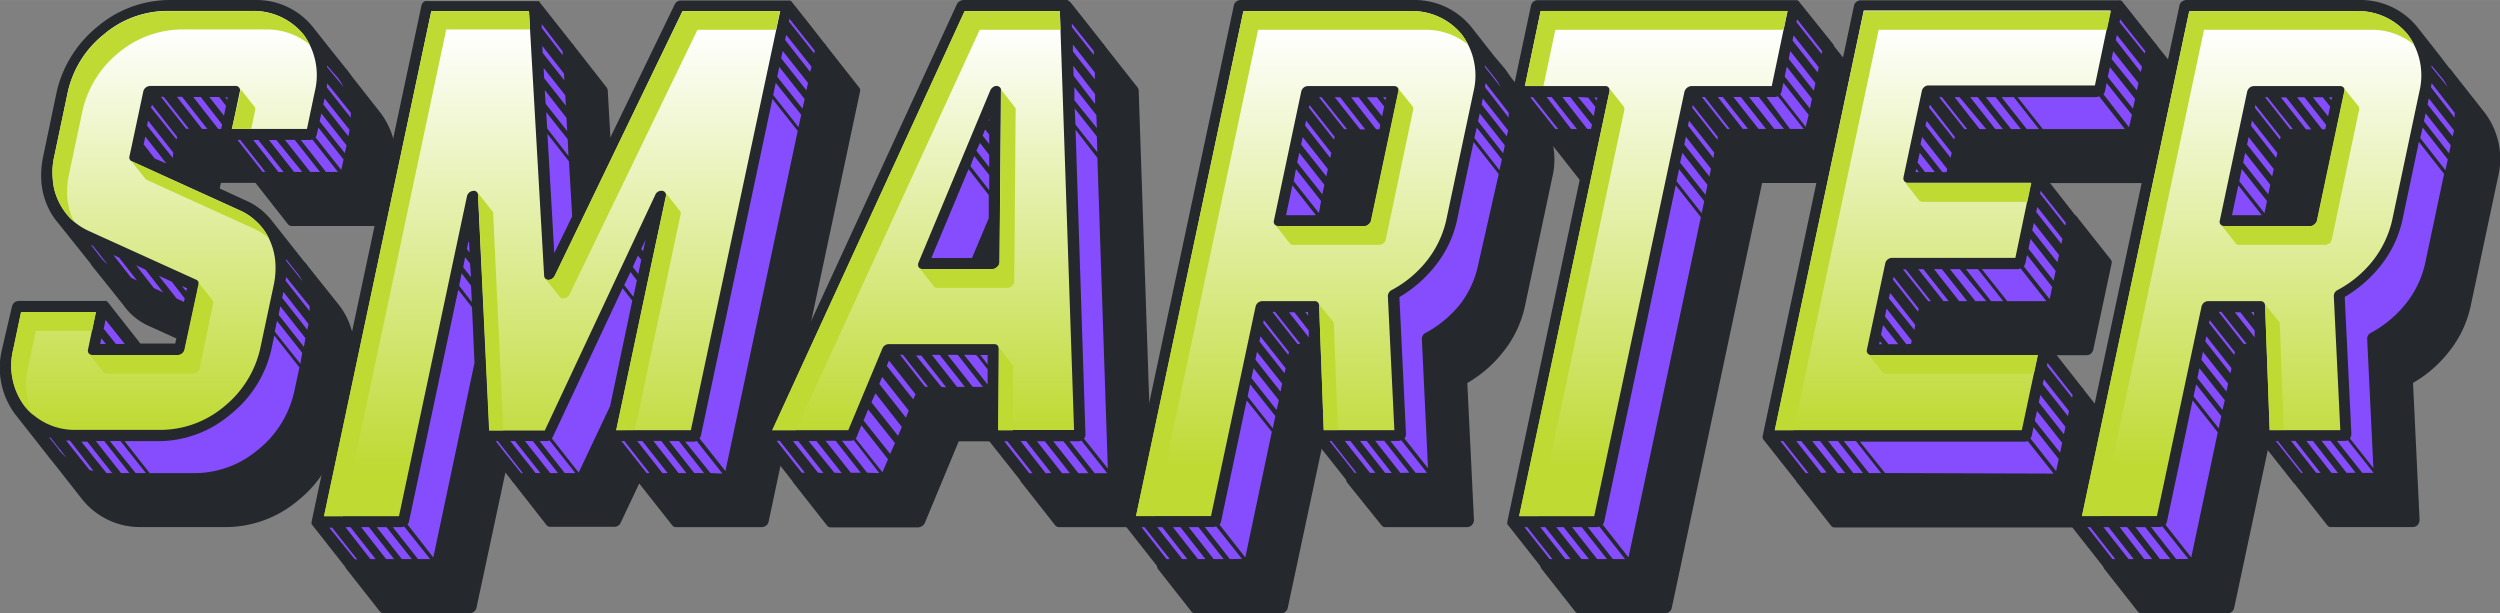 <svg xmlns="http://www.w3.org/2000/svg" xmlns:xlink="http://www.w3.org/1999/xlink" viewBox="0 0 318.44 78.1" aria-hidden="true" width="318px" height="78px"><rect x="0" y="0" width="318.44" height="78.1" fill="#808080" stroke="none"/><defs><linearGradient class="cerosgradient" data-cerosgradient="true" id="CerosGradient_idfe9cb1386" gradientUnits="userSpaceOnUse" x1="50%" y1="100%" x2="50%" y2="0%"><stop offset="0%" stop-color="#d1d1d1"/><stop offset="100%" stop-color="#d1d1d1"/></linearGradient><style>.cls-1-61e5830bfb102{fill:#25282d;}.cls-2-61e5830bfb102{fill:#864dff;}.cls-3-61e5830bfb102{fill:url(#New_Gradient_Swatch_261e5830bfb102);}.cls-4-61e5830bfb102{fill:#bfda33;}.cls-5-61e5830bfb102{fill:url(#New_Gradient_Swatch_2-261e5830bfb102);}.cls-6-61e5830bfb102{fill:url(#New_Gradient_Swatch_2-361e5830bfb102);}.cls-7-61e5830bfb102{fill:url(#New_Gradient_Swatch_2-461e5830bfb102);}.cls-8-61e5830bfb102{fill:url(#New_Gradient_Swatch_2-561e5830bfb102);}.cls-9-61e5830bfb102{fill:url(#New_Gradient_Swatch_2-661e5830bfb102);}.cls-10-61e5830bfb102{fill:url(#New_Gradient_Swatch_2-761e5830bfb102);}</style><linearGradient id="New_Gradient_Swatch_261e5830bfb102" x1="-305.78" y1="24.63" x2="-305.78" y2="83.06" gradientTransform="matrix(1, 0, -0.21, 1, 388.18, -23.22)" gradientUnits="userSpaceOnUse"><stop offset="0.04" stop-color="#fff"/><stop offset="1" stop-color="#bfda33"/></linearGradient><linearGradient id="New_Gradient_Swatch_2-261e5830bfb102" x1="-254.01" y1="24.63" x2="-254.01" y2="78" xlink:href="#New_Gradient_Swatch_261e5830bfb102"/><linearGradient id="New_Gradient_Swatch_2-361e5830bfb102" x1="-208.83" y1="24.63" x2="-208.83" y2="82.85" xlink:href="#New_Gradient_Swatch_261e5830bfb102"/><linearGradient id="New_Gradient_Swatch_2-461e5830bfb102" x1="-170.97" y1="24.61" x2="-170.97" y2="82.86" xlink:href="#New_Gradient_Swatch_261e5830bfb102"/><linearGradient id="New_Gradient_Swatch_2-561e5830bfb102" x1="-356.39" y1="24.61" x2="-356.39" y2="77.98" xlink:href="#New_Gradient_Swatch_261e5830bfb102"/><linearGradient id="New_Gradient_Swatch_2-661e5830bfb102" x1="-129.8" y1="24.63" x2="-129.8" y2="78" xlink:href="#New_Gradient_Swatch_261e5830bfb102"/><linearGradient id="New_Gradient_Swatch_2-761e5830bfb102" x1="-88.34" y1="24.63" x2="-88.34" y2="82.85" xlink:href="#New_Gradient_Swatch_261e5830bfb102"/></defs><g id="Layer_261e5830bfb102" data-name="Layer 2"><g id="Layer_1-261e5830bfb102" data-name="Layer 1"><path class="cls-1-61e5830bfb102" d="M109.45,11.16a.54.54,0,0,1,.1.49L97.9,66.46a.89.89,0,0,1-.3.48,1,1,0,0,1-.54.2H86.12a.59.59,0,0,1-.47-.2l-4.23-5.36-2.36,5a.87.87,0,0,1-.78.52H70.1a.64.64,0,0,1-.47-.2l-4.29-5.48a.46.46,0,0,1-.12-.43l.08-.86.63.8h8.18l14.32-30.5-10.8,25L82,61h11L104.55,6.21l-.42-.53.14-.08a.65.65,0,0,1,.87.08ZM74.35,40.42l4.21-8.74L77.41,11.49a.76.76,0,0,0-.12-.33L73,5.68a.67.67,0,0,0-.87-.08L72,5.68l.4.51Zm-9.83-10L55.69,71.94h-11l-.5-.65-.18.57a.61.61,0,0,0,.08.56l4.31,5.48a.65.65,0,0,0,.46.2h11a.85.85,0,0,0,.53-.2.89.89,0,0,0,.3-.48l3.89-18.18-3-3.75Z"/><path class="cls-2-61e5830bfb102" d="M100.24.71l4.31,5.5L92.91,61H82l-4.32-5.48h11ZM73.6,27.52,72.37,6.19,68.06.71l2,34.23ZM51.38,66.45h-11l4.31,5.49h11l5.5-25.84L60.18,25Zm18.44-11H61.61L65.93,61h8.18l4.29-9.14L84.1,25Z"/><path class="cls-1-61e5830bfb102" d="M105.14,5.68,103,2.94,100.83.2l-.08-.08h0s0,0-.1-.06a0,0,0,0,0,0,0,.07.07,0,0,1-.06,0,.07.07,0,0,0-.06,0H86.7a.89.89,0,0,0-.77.52L74.19,24.86,73.1,6A.76.76,0,0,0,73,5.68L68.69.22h0l0,0h0s0,0,0-.08,0,0,0,0,0,0-.06,0l-.05,0,0,0,0,0s0,0-.06,0H54.54A1,1,0,0,0,54,.2a1,1,0,0,0-.31.48l-14,65.77a.18.18,0,0,1,0,0,.22.22,0,0,1,0,.06.11.11,0,0,0,0,.08s0,0,0,.06,0,0,0,.08l0,0s0,.08.07.12l4.31,5.48a.53.53,0,0,0,.46.2h11a.93.93,0,0,0,.85-.68l4.31-20.31.2,4h0s0,0,0,.06a.07.07,0,0,1,0,.06s0,0,0,0,0,0,0,.06,0,0,0,0,0,0,0,.06h0l4.33,5.48a.46.46,0,0,0,.42.2H74a.9.9,0,0,0,.8-.52l2.36-5,4.23,5.36a.57.57,0,0,0,.44.2l11,0a1.15,1.15,0,0,0,.54-.22.88.88,0,0,0,.3-.49L105.24,6.19A.56.56,0,0,0,105.14,5.68ZM80.68,37.8l-1.17-1.49.8-1.67h0l.81,1.07ZM80.6,34h0l.66-1.45.42.53L81.3,34.9Zm1.31-2-.23-.3h0l.55-1.15ZM71.67,6.55l0,.48L69,3.55l0-.49Zm-12,24.2.08.12.06,1.29-.34-.44Zm-.43,2,.63.81L60,35.3l-1-1.25Zm-.44,2.06L60,36.39l.1,2.08-1.61-2.08ZM45.18,71.21l-3.23-4,.36,0,3.21,4.07Zm2,0L44,67.14h.64l3.21,4.07Zm2,0L46,67.14h1l3.2,4.07Zm2,0-3.2-4.07h1.25l3.22,4.07Zm2.06,0-3.21-4.07h1.09a1.05,1.05,0,0,0,.36-.08l3.31,4.15ZM55.19,71,51.91,66.8a.84.84,0,0,0,.18-.35L58.37,36.9l1.75,2.23.32,7.09ZM69.13,6.75l-.06-.91,2.76,3.51.06.89Zm.18,3.2-.06-1.29L72,12.13l.08,1.33Zm.08,1.52L72.15,15l.1,1.69-2.74-3.46Zm.18,2.8,2.74,3.46.1,2.14L69.7,16.36Zm2.9,6.28.41,7L70.6,32.24l-.87-15.19Zm-6.1,39.7-2.16-2.7-1.06-1.37h.26l3.2,4.09Zm1.85,0L65,56.18h.6l3.23,4.07Zm1.86,0-3.21-4.07h1l3.2,4.07Zm1.85,0-3.2-4.07h.9A1.08,1.08,0,0,0,70,56.1l3.28,4.15Zm5.78-8.52-4,8.46-3.42-4.35a1.4,1.4,0,0,0,.12-.18l8.89-18.95h0l1.24,1.58Zm4.66,8.52-3.21-4.07h.37l3.2,4.07Zm2,0-3.2-4.07h.66l3.21,4.07Zm2.06,0-3.21-4.09h1l3.21,4.09Zm2,0-3.2-4.07h1.25l3.2,4.07Zm2.06,0-3.22-4,1.1,0a1.06,1.06,0,0,0,.37-.08l3.28,4.15ZM92.4,60l-3.3-4.17a.84.84,0,0,0,.18-.35l9.11-42.88,3.22,4.07Zm9.31-43.81-3.22-4.09.32-1.55,3.25,4.07Zm.51-2.36L99,9.77l.26-1.25,3.23,4.09Zm.5-2.33L99.5,7.42l.2-.93,3.22,4.07Zm.48-2.34L100,5.08l.14-.65,3.23,4.07Zm.51-2.36-3.23-4.07.08-.34,3.23,4.07Z"/><path class="cls-3-61e5830bfb102" d="M69.88,35.65a.55.55,0,0,1-.57-.53L67.38,1.41H54.94L41.27,65.75l9.55,0L59.48,25a.89.89,0,0,1,.78-.69.52.52,0,0,1,.63.53l1.41,30,7.09,0L83.46,24.83a.85.85,0,0,1,.88-.53.54.54,0,0,1,.47.69l-6.33,29.8H88L99.38,1.41H86.94L70.66,35.14A.93.93,0,0,1,69.88,35.65Z"/><path class="cls-4-61e5830bfb102" d="M61.09,28.73l-.2-3.9a.45.45,0,0,0,0-.25l1.77,2.26a.44.44,0,0,1,.16.36l1.29,27.61-1.77,0ZM71.77,38a.93.93,0,0,0,.78-.52L88.84,3.79h10l.51-2.38H86.94L71,34.4l-.36.74a.93.93,0,0,1-.78.51.55.55,0,0,1-.39-.15l1.86,2.34A.5.5,0,0,0,71.77,38ZM67.38,1.41H54.94L41.27,65.75h2.39l13.18-62,10.68,0ZM80.86,54.77l5.82-27.41a.66.66,0,0,0,0-.4h0l-.08-.1-1.83-2.34a.63.63,0,0,1,.08.47L83.5,31.15l-5,23.64Z"/><path class="cls-1-61e5830bfb102" d="M146.9,66.27a.85.85,0,0,1-.28.61.79.79,0,0,1-.59.26H134.89a.62.62,0,0,1-.46-.2l-4.31-5.48a.42.42,0,0,1-.13-.36v-1l.73.9h11.14L140,6.21l-.4-.53.12-.08a.66.66,0,0,1,.88.08l4.32,5.48a.87.87,0,0,1,.12.33ZM131.06,17.13h0l-9.13,21.92h9l.16-21.92ZM126.43,50h-9.07l-4.55,11H101.66l-.42-.56-.18.3a.64.64,0,0,0,0,.75l4.31,5.48a.56.56,0,0,0,.46.2H117a1,1,0,0,0,.8-.56l4.32-10.4,4.85,0-.54-.71Z"/><path class="cls-2-61e5830bfb102" d="M140,6.21,141.86,61H130.72l-4.31-5.48h11.14L135.7.68Zm-13.26,5.44h0l-9.13,21.92h6.61l2.4-5.76Zm-13.7,32.88-4.56,11H97.35L101.66,61h11.15l4.55-11h9.07l.06-5.48Z"/><path class="cls-1-61e5830bfb102" d="M140.71,6a.55.55,0,0,0-.1-.32l-2.15-2.74L136.3.22h0l0,0,0,0s0,0,0,0,0,0,0,0,0,0-.06,0h0L136,0s0,0,0,0h-13.3a1,1,0,0,0-.81.52L96.69,55.31a.12.12,0,0,1,0,.08.07.07,0,0,0,0,.06.44.44,0,0,0,0,.16v0a.47.47,0,0,0,0,.17s0,0,0,.06,0,0,0,.06,0,0,0,0,0,0,0,0h0l4.33,5.48a.54.54,0,0,0,.44.2h11.15a.88.88,0,0,0,.8-.56l4.33-10.4h7.94l0,4.91a.72.72,0,0,1,0,.19s0,0,0,0a.4.4,0,0,0,.08.16h0l4.34,5.48a.57.57,0,0,0,.44.2H141.7a.94.94,0,0,0,.63-.26,1,1,0,0,0,.26-.61Zm-2.64,49.86a.7.7,0,0,0,.19-.55L137,16.52l2.78,3.59,1.33,39.57Zm-19.44-23,4.74-11.32,2.57,3.3,0,2.95-2.13,5.07Zm-9.49,22.73.58-1.41,3.39,4.32-.71,1.65L109,55.86A1.15,1.15,0,0,0,109.14,55.61Zm4.25,2.22L110,53.56l.58-1.41L114,56.44Zm1-2.3L111,51.24l.51-1.15,3.36,4.29Zm1-2.31-3.39-4.3.36-.9,3.39,4.29Zm.94-2.32-3.38-4.27.28-.69,3.38,4.29Zm23-44.37V7l-2.8-3.54V3ZM126,15.39l-.08-.08.06-.16Zm0,1.76v1.19l-.84-1.07.32-.79Zm0,2.56,0,1.57-1.63-2.08.45-1Zm-1.91.16L126,22.29l0,1.93-2.39-3.06Zm1.81,13h-.64l.66-1.57Zm11.09-17-.1-2.06,2.82,3.57.06,2Zm-.14-3.1,0-1.66,2.8,3.55.06,1.65Zm-.09-3.11-.06-1.29L139.49,12l0,1.25Zm-.1-3.1,0-.89,2.8,3.57,0,.87Zm-11.8,38.65h.94v1.21Zm-.51,0,1.45,1.83,0,1.94-3-3.79Zm-22.22,15-3.21-4.07h.39l3.22,4.07Zm2.07,0L101,56.18h.68l3.21,4.07Zm2.08,0L103,56.18h1l3.21,4.07Zm2.09,0-3.22-4.07h1.29l3.2,4.07Zm2.08,0-3.21-4.07h1.13a1.17,1.17,0,0,0,.37-.08L112,60.25Zm7.39-10.94-3.2-4.09H115l3.21,4.07Zm2.06,0-3.23-4,.67,0,3.2,4.07Zm2,0-3.2-4.07h1l3.2,4.07Zm2,0-3.2-4.07H122l3.2,4.07Zm7.21,11-3.2-4.07h.4l3.21,4.07Zm2.08,0L130,56.18h.7l3.2,4.07Zm2.09,0-3.2-4.07h1l3.2,4.07Zm2.08,0-3.2-4.07h1.29l3.2,4.07Zm2.07,0-3.2-4.07h1.13a1.29,1.29,0,0,0,.38-.08l3.29,4.15Z"/><path class="cls-5-61e5830bfb102" d="M98.38,54.79h9.67l4.35-10.42a.89.89,0,0,1,.81-.54h13.44a.53.53,0,0,1,.56.54l-.08,10.4h9.68L135,1.41H122.88ZM117,33.43l9.13-21.9h0a1,1,0,0,1,.64-.57.61.61,0,0,1,.73.38h0a.55.55,0,0,1,0,.19l-.19,21.9A.82.82,0,0,1,127,34a.87.87,0,0,1-.6.27h-9A.62.62,0,0,1,117,34,.72.72,0,0,1,117,33.43Z"/><path class="cls-4-61e5830bfb102" d="M101.36,54.79h-3l24.5-53.38H135l.08,2.38-10.29,0Zm28-41-.24-.32-1.63-2.08a.55.55,0,0,1,0,.19l0,3.66-.17,18.24A.82.82,0,0,1,127,34a.87.87,0,0,1-.6.27h-9A.62.62,0,0,1,117,34l1.89,2.38a.54.54,0,0,0,.49.28h8.94a.91.91,0,0,0,.61-.28.68.68,0,0,0,.26-.56l.18-21.93A.16.16,0,0,0,129.33,13.74Zm-2.12,30.63,0,1.85-.06,8.55H129l.06-8a.5.5,0,0,0-.16-.4L127.07,44A.65.65,0,0,1,127.21,44.37Z"/><path class="cls-1-61e5830bfb102" d="M191.73,8.91a.6.6,0,0,0-.73-.16l-.3.12.42.52a9.21,9.21,0,0,1,1.55,7.74l-3.48,16.44a13.32,13.32,0,0,1-2.64,5.5A15.36,15.36,0,0,1,181.81,43l.87,18H172.24l-.75-.94,0,1.13a.52.52,0,0,0,.14.32L176,66.94a.54.54,0,0,0,.44.2h10.44a.89.89,0,0,0,.62-.28,1,1,0,0,0,.25-.61l-.85-17.47a15.81,15.81,0,0,0,4.51-3.89,14,14,0,0,0,2.82-5.84l3.49-16.44A9.75,9.75,0,0,0,196,14.39Z"/><path class="cls-1-61e5830bfb102" d="M167.51,44.53h-2.58l-5.82,27.41-11,0-.46-.59-.18.42a.66.66,0,0,0,0,.67l4.31,5.48a.66.66,0,0,0,.47.2h10.94a.76.76,0,0,0,.54-.2.87.87,0,0,0,.3-.5l4.49-21.06-.68-.85Z"/><polygon class="cls-1-61e5830bfb102" points="181.71 17.13 170.75 17.13 167.26 33.57 178.22 33.57 181.71 17.13"/><path class="cls-2-61e5830bfb102" d="M167.3,39.05l.21,5.48h-2.58l-5.82,27.41-11,0-4.31-5.47h11l5.82-27.4Zm8.95-21.92,1.17-5.48h-11L163,28.09h5.46l2.32-11ZM186.81,3.91a9.16,9.16,0,0,1,1.55,7.74l-3.49,16.44a13.76,13.76,0,0,1-2.64,5.5,15.28,15.28,0,0,1-4.73,3.93l.87,18H167.93L172.24,61h10.44l-.87-18a15.36,15.36,0,0,0,4.74-3.93,13.32,13.32,0,0,0,2.64-5.5l3.48-16.44a9.21,9.21,0,0,0-1.55-7.74Z"/><path class="cls-1-61e5830bfb102" d="M190.27,7.07l-2.86-3.64h0A9.3,9.3,0,0,0,179.9,0H158a1,1,0,0,0-.54.2.78.78,0,0,0-.3.51l-14,65.74h0a.1.1,0,0,1,0,0,.24.24,0,0,1,0,.12s0,0,0,0v.12s0,0,0,0a.17.17,0,0,0,.06.12l4.31,5.48a.62.62,0,0,0,.46.2h11a.89.89,0,0,0,.52-.2.93.93,0,0,0,.32-.48l5.68-26.72h1.31l.38,10.44a.62.62,0,0,0,0,.16v0a.87.87,0,0,0,.08.14h0l4.34,5.48a.54.54,0,0,0,.44.2h10.44a.84.84,0,0,0,.6-.28.81.81,0,0,0,.26-.61l-.84-17.45a15.92,15.92,0,0,0,4.51-3.91,14.12,14.12,0,0,0,2.82-5.84l3.49-16.44a9.78,9.78,0,0,0-1.65-8.22ZM191,21.68l-3.2-4.11.3-1.33,3.2,4.07Zm.46-2.15-3.2-4.09.22-1,3.2,4.07Zm.47-2.16-3.21-4.07.16-.77,3.21,4.07c0,.16-.08.37-.12.53Zm-2.76-6.25c0-.16,0-.34.08-.52l2.92,3.75c0,.2,0,.42,0,.64Zm-20.84,1.25,3.25,4.07h-.37L168,12.37Zm-1.53,1,3.2,4.05-.08.36-3.2-4.07Zm2.34,8.16-.2.93-3.21-4.05.2-.95Zm-.45,2-.26,1.22-3.2-4.05.26-1.24Zm-3.62-2,3.2,4.07L168,27.14l-3.21-4.07Zm8.3,5.86h-4.09l2.05-9.55h4.07Zm-3.79-7.91-.14.64L166.24,16l.12-.65Zm-3.3,20.27h.34l0,.48Zm10.21-27-.34-.36h.42Zm-1.11-.36.93,1.17-.26,1.25-1.94-2.42Zm-2.33,0,2.76,3.51-.1.56h-.43l-3.18-4.07Zm-2.34,0,3.2,4.09h-.66L170,12.37ZM158.62,71l-3.28-4.17a1.16,1.16,0,0,0,.18-.35L158.8,51,162,55Zm3.5-16.44-3.2-4.07.32-1.54L162.45,53Zm.49-2.34-3.21-4.07.27-1.25,3.22,4.07Zm.5-2.34-3.2-4.07.2-1,3.2,4.05Zm.5-2.34-3.2-4.07.14-.64,3.21,4.07Zm.49-2.33-3.2-4.07.08-.37,3.2,4.07Zm.52-21.6,3,3.8-3.81,0Zm.26,16.16,1.82,2.33,0,.87-2.52-3.2ZM148.59,71.21l-3.19-4.07h.37L149,71.21Zm2,0-3.2-4.07h.66l3.19,4.07Zm2,0-3.19-4.07h.95l3.19,4.07Zm2,0-3.18-4.07h1.25l3.2,4.07Zm2.06,0-3.2-4.09h1.1a1.05,1.05,0,0,0,.35-.08l3.3,4.15Zm8.62-27.4-3.2-4.09.34,0,3.22,4.07Zm7.29,16.42-2.42-3.06-.8-1h.26l3.2,4.07Zm1.94,0-3.21-4.07H172l3.2,4.07Zm1.93,0-3.2-4.07h.85l3.2,4.09Zm1.94,0-3.21-4.09h1.15l3.21,4.07Zm1.95,0-3.22-4.07h1a1.08,1.08,0,0,0,.39-.08l3.28,4.15Zm8-26.68A12.5,12.5,0,0,1,186,38.73a14.43,14.43,0,0,1-4.41,3.67.83.83,0,0,0-.48.76l.78,16.48-3-3.8a.83.83,0,0,0,.2-.55l-.84-17.45a16.53,16.53,0,0,0,4.51-3.91,14.18,14.18,0,0,0,2.82-5.84l2.12-10,3.2,4.08Zm.83-25a.75.75,0,0,1,0-.22l1.23,1.55a7.06,7.06,0,0,1,.76,1.19Z"/><path class="cls-6-61e5830bfb102" d="M144.7,65.73h9.55l5.68-26.68a1,1,0,0,1,.3-.5,1,1,0,0,1,.55-.2h6.66a.56.56,0,0,1,.59.54l.58,15.9,9,0-.83-17.09a.89.89,0,0,1,.51-.77,14.25,14.25,0,0,0,4.41-3.66,12.92,12.92,0,0,0,2.5-5.16l3.49-16.44a8.69,8.69,0,0,0-1.48-7.26,8.17,8.17,0,0,0-6.6-3H158.38Zm21.05-54.08a.88.88,0,0,1,.85-.69h11a.57.57,0,0,1,.44.2.54.54,0,0,1,.1.49l-3.48,16.44a.77.77,0,0,1-.32.48.72.72,0,0,1-.55.22H162.81a.54.54,0,0,1-.54-.7Z"/><path class="cls-4-61e5830bfb102" d="M186.2,4.39A7.71,7.71,0,0,1,187,5.7a8.47,8.47,0,0,0-5.52-1.91H160.25L147.08,65.73H144.7L158.38,1.41H179.6A8.17,8.17,0,0,1,186.2,4.39ZM169.74,40.9h0v0l-1.85-2.29a.48.48,0,0,1,.14.32l.06,1.85.52,14,1.8,0-.51-13.5A.51.51,0,0,0,169.74,40.9ZM178,11.16a.54.54,0,0,1,.1.49l-.36,1.69-3.12,14.75a.77.77,0,0,1-.32.48.72.72,0,0,1-.55.22H162.81a.48.48,0,0,1-.4-.18l1.81,2.3a.55.55,0,0,0,.46.28h11a1,1,0,0,0,.54-.2.88.88,0,0,0,.3-.52L180,14a.62.62,0,0,0-.1-.5Z"/><path class="cls-1-61e5830bfb102" d="M203.84,17.13l-1.31,6.19-.69,0a.53.53,0,0,1-.46-.2l-4.31-5.48a.6.6,0,0,1,0-.64.83.83,0,0,1,.26-.33l.38.49ZM233.46,5.68a.56.56,0,0,0-.67-.18l-.36.1.44.57-2.33,11h-11L207.93,71.92l-11,0-.46-.61-.2.52a.65.65,0,0,0,.08.61l4.31,5.48a.57.57,0,0,0,.44.2h11a1,1,0,0,0,.55-.2.92.92,0,0,0,.3-.52l11.5-54.09h10.26a.74.74,0,0,0,.52-.2.89.89,0,0,0,.34-.48l2.3-11a.52.52,0,0,0-.1-.49Z"/><path class="cls-2-61e5830bfb102" d="M228.56.69l4.31,5.48-2.33,11h-11L207.93,71.92l-11,0-4.31-5.46h11l11.64-54.79h11Zm-35.2,11,4.31,5.48h5.46l1.17-5.48Z"/><path class="cls-1-61e5830bfb102" d="M229.15.2l-.1-.12H229s-.06,0-.07-.06,0,0-.07,0h-33a.81.81,0,0,0-.55.2.82.82,0,0,0-.3.49l-2.34,11h0v0a.25.25,0,0,0,0,.12.07.07,0,0,0,0,.06s0,.06,0,.1v0s0,.08.07.12l4.32,5.48a.53.53,0,0,0,.46.2h4.78L192,66.44v0a.1.1,0,0,0,0,.07v.08s0,0,0,.06a.34.34,0,0,0,0,.1s0,0,0,0,0,.08.08.12l4.32,5.48a.57.57,0,0,0,.44.2h11a1,1,0,0,0,.55-.2,1.05,1.05,0,0,0,.3-.52l11.5-54.09H230.4a.74.74,0,0,0,.52-.2.86.86,0,0,0,.32-.48l2.34-11a.52.52,0,0,0-.12-.49ZM207.43,71l-3.29-4.19a.77.77,0,0,0,.19-.34l9.12-42.88,3.2,4.07Zm9.32-43.85-3.2-4.07.32-1.53,3.21,4.07Zm.49-2.34L214,20.71l.29-1.24,3.2,4.07Zm.5-2.33-3.2-4.07.2-1,3.2,4.09Zm.51-2.34L215,16l.14-.64,3.21,4.07Zm.5-2.34-3.2-4.07.06-.36,3.2,4.07Zm-15.36-5-.32-.38h.4Zm-1.1-.38.92,1.19L203,14.79,201,12.35Zm29.82-5.9-.08.36-3.21-4.07.09-.36Zm-.44,2.05-.15.65-3.2-4.07.14-.65Zm-.43,2-.2,1-3.2-4.07.2-1Zm-.44,2-.26,1.25-3.21-4.07.26-1.25Zm-.42,2.06L230,16.16,226.75,12a.76.76,0,0,0,.18-.36l.24-1.09Zm-32.27,1.79-3.2-4.05.34,0,3.23,4.07Zm2,0L197,12.35l.64,0,3.23,4.09Zm2.06,0L199,12.35h1l2.78,3.53-.12.54Zm-4.78,54.79-3.22-4.07h.36l3.21,4.07Zm2,0-3.2-4.07h.64l3.22,4.07Zm2.05,0-3.22-4.07h.95l3.22,4.07Zm2,0-3.2-4.07h1.23l3.22,4.07Zm2,0-3.2-4.07h1.09a1.44,1.44,0,0,0,.38-.08l3.29,4.15ZM220,16.42l-3.23-4.07.37,0,3.2,4.09Zm2,0-3.2-4.07.64,0,3.21,4.05Zm2,0-3.21-4.07h.95l3.21,4.07Zm2,0-3.22-4.07h1.25l3.2,4.07Zm2,0L225,12.35h1.08a.86.86,0,0,0,.37-.1l3.3,4.17Z"/><path class="cls-7-61e5830bfb102" d="M204.91,11.16a.54.54,0,0,1,.1.49L193.5,65.75l9.56,0,11.5-54.08a1,1,0,0,1,.86-.71h10.26l2-9.55H196.24l-2,9.55h10.23A.5.5,0,0,1,204.91,11.16Z"/><path class="cls-4-61e5830bfb102" d="M204.64,13.34l.37-1.69a.54.54,0,0,0-.1-.49l1.89,2.38a.58.58,0,0,1,.1.48l-11,51.71-2.4,0Zm-10.41-2.4h2.37l1.51-7.15h29.08l.51-2.4H196.24Z"/><path class="cls-1-61e5830bfb102" d="M48.47,14.37a9.74,9.74,0,0,1,1.67,8.24l-.56,2.74L49,28.09a1.07,1.07,0,0,1-.32.48,1,1,0,0,1-.54.21h-11a.6.6,0,0,1-.45-.21l-4.15-5.28H28.14l-.4,1.86-5.55-3,1.07-5h5.42L33,22.61H44l.56-2.74.59-2.74a9.21,9.21,0,0,0-1.56-7.74l-.44-.52.3-.12a.61.61,0,0,1,.73.16ZM15.14,35.51a8.29,8.29,0,0,1-2.38-1.64,8,8,0,0,1-.84-1h0l-.06-.09-.16.25a.66.66,0,0,0,0,.8l4,5h0a7.9,7.9,0,0,0,3.38,2.74l9,4.09c.32-1.51.64-3.06.85-4Zm23-1.68a8.28,8.28,0,0,1,1.17,1.86,8.55,8.55,0,0,1,.75,3,11.12,11.12,0,0,1-.2,3.14L38.15,50a14,14,0,0,1-4.85,7.76,13.53,13.53,0,0,1-8.44,3.19h-11a8.67,8.67,0,0,1-7-3.21l-.42-.5-.1.16a.66.66,0,0,0-.08.84l4.31,5.49a9.43,9.43,0,0,0,7.35,3.4.3.3,0,0,0,.14,0H29a14.31,14.31,0,0,0,9-3.42,14.83,14.83,0,0,0,5.18-8.25l1.73-8.2a11.55,11.55,0,0,0,.25-3.34,10.62,10.62,0,0,0-.83-3.15,9.29,9.29,0,0,0-1.21-2h0L38.9,33.49s-.1-.12-.16-.12l-1.63-.89,1.06,1.35Z"/><path class="cls-2-61e5830bfb102" d="M11.92,44.53l1.17-5.48,4.29,5.48ZM10.81,30a8.51,8.51,0,0,1-2.36-1.63,6.39,6.39,0,0,1-.5-.54H8l4,5h0a8,8,0,0,0,.84,1,8.29,8.29,0,0,0,2.38,1.64l8.77,4c.26-1.26.52-2.45.68-3.2ZM19,11.65s-1.29,6-1.75,8.26l5,2.26h0l1.07-5h5.42l1.17-5.48ZM39.26,3.91a9.21,9.21,0,0,1,1.55,7.74l-1.16,5.48h-11L33,22.61H44l.56-2.74.59-2.74a9.21,9.21,0,0,0-1.56-7.74ZM35.78,33.17a10.8,10.8,0,0,1-.21,3.14l-1.75,8.22A14,14,0,0,1,29,52.27a13.49,13.49,0,0,1-8.45,3.2h-11l0,0h0a8.73,8.73,0,0,1-7.07-3.2l4.31,5.48a8.67,8.67,0,0,0,7.05,3.21h11a13.53,13.53,0,0,0,8.44-3.19A14,14,0,0,0,38.15,50l1.74-8.2a11.12,11.12,0,0,0,.2-3.14,8.55,8.55,0,0,0-.75-3,8.28,8.28,0,0,0-1.17-1.86h0L34,28.51l0,0a7.88,7.88,0,0,1,1,1.7A9.17,9.17,0,0,1,35.78,33.17Z"/><path class="cls-1-61e5830bfb102" d="M42,6.15,39.85,3.43h0A9.2,9.2,0,0,0,32.49,0H21.39a14.3,14.3,0,0,0-9,3.41,15,15,0,0,0-5.16,8.24L5.51,19.87a11.66,11.66,0,0,0-.24,3.32,9.41,9.41,0,0,0,.83,3.17,8.66,8.66,0,0,0,1.27,2h0l4,5h0c.29.36.57.68.87,1a8.93,8.93,0,0,0,2.54,1.73l8.36,3.79-.82,3.87-4.44,0-4.17-5.3h0s-.06,0-.1-.06,0,0,0-.06-.06,0-.08,0l-.06,0-.08,0,0,0h-11a1,1,0,0,0-.57.2,1.15,1.15,0,0,0-.3.52L.25,44.51a9.91,9.91,0,0,0,1.67,8.24h0l4.32,5.48a9.31,9.31,0,0,0,7.35,3.41.34.34,0,0,0,.14,0h11a14.27,14.27,0,0,0,9-3.43h0A14.85,14.85,0,0,0,38.86,50l1.73-8.22a11.18,11.18,0,0,0,.22-3.34A9.37,9.37,0,0,0,40,35.3h0a9.75,9.75,0,0,0-1.09-1.77h0l-.36-.46-4-5.06s0,0,0,0a5.92,5.92,0,0,0-.67-.73,8.06,8.06,0,0,0-2.54-1.73h0L23,21.7l.83-3.89h4.45l4.13,5.28a.5.5,0,0,0,.46.2h11a.82.82,0,0,0,.54-.2.77.77,0,0,0,.3-.48l.59-2.74.58-2.72a9.73,9.73,0,0,0-1.67-8.24Zm1.47,15.49-3.28-4.15a1,1,0,0,0,.16-.36l.2-.89,3.21,4.07Zm.45-2.14-3.21-4.06.22-1,3.21,4.07Zm.46-2.13-3.2-4.07.16-.77,3.18,4a4.86,4.86,0,0,1-.1.55Zm-2.76-6.25.06-.5,3,3.73c0,.2,0,.42,0,.64Zm-17,1.23h.95l2.72,3.49-.12.58H27.8Zm3.91,2.38-1.87-2.38h1.25l.88,1.13Zm.43-2-.27-.35H29Zm9.3,33.6L35,42.24l.28-1.37,3.21,4.06Zm.45-2.15-3.21-4.07L35.7,39l3.2,4.07ZM39.14,42l-3.2-4.07.16-.76,3.18,4.07c0,.18-.06.36-.1.56Zm-2.76-6.24.06-.49,3,3.73c0,.2,0,.42,0,.63ZM12.76,43.81l.15-.71.58.71Zm2,0-1.55-1.94.24-1.13,2.44,3.07Zm9-6.65-.59-.73.69.3C23.75,36.87,23.73,37,23.69,37.16Zm-4.4-23.82,3.21,4.09-.08.34L19.23,13.7Zm.35,6.85-1.41-1.81c.06-.3.14-.63.2-1l2.7,3.45Zm2.29-.08L18.73,16a6,6,0,0,1,.14-.64l3.2,4.07ZM20.5,12.33l.34,0,3.23,4.07h-.36Zm-7.19,21a10.68,10.68,0,0,1-.79-.93h0l-.94-1.21.26.12,1.83,2.32C13.53,33.53,13.41,33.43,13.31,33.33Zm3.4,2.05-2.27-2.9.72.32,2.28,2.91Zm2.89,1.31-2.26-2.9,1.19.55,2.25,2.9ZM22.48,38l-2.26-2.88,1.65.75L23.52,38c0,.14-.07.3-.1.45Zm-15,19.23L6.22,55.66a.42.42,0,0,0,.22.08l2,2.51A7.8,7.8,0,0,1,7.43,57.23Zm3.92,2.62L8.41,56.1a2,2,0,0,0,.49,0l3,3.87A3.47,3.47,0,0,1,11.35,59.85Zm2.81.4h-.11a4.9,4.9,0,0,1-.54,0l-3.2-4h.76l3.21,4.07Zm1.2,0-3.2-4.07h1.07l3.2,4.07Zm1.86,0L14,56.18h1.35l3.23,4.07ZM37.45,50a13.13,13.13,0,0,1-4.56,7.26h0a12.57,12.57,0,0,1-7.89,3H19.07l-3.2-4.07h4.51a14.22,14.22,0,0,0,9-3.43,14.74,14.74,0,0,0,5.18-8.22l.38-1.81,3.2,4.07Zm1-14.28-2-2.5V33h0l.51.64.56.73h0A8.28,8.28,0,0,1,38.48,35.71ZM25.74,16.42l-3.2-4.09h.66l3.21,4.09Zm7.72,5.48-3.22-4.09h.36l3.2,4.07Zm2,0-3.2-4.07h.65l3.22,4.09Zm2,0-3.2-4.07h.94L38.5,21.9Zm2.06,0-3.23-4.09h1.25l3.22,4.09Zm2,0-3.2-4.07,1.08,0a.61.61,0,0,0,.37-.08l3.28,4.15Zm.14-13.36a.62.62,0,0,1,0-.2L43,9.87a7.7,7.7,0,0,1,.75,1.19Z"/><path class="cls-8-61e5830bfb102" d="M13.21,4.39a13,13,0,0,0-4.56,7.26L6.92,19.87a9,9,0,0,0-.2,2.92,7.56,7.56,0,0,0,.71,2.78A8.19,8.19,0,0,0,9,27.85a8.51,8.51,0,0,0,2.23,1.53L25,35.63a.56.56,0,0,1,.32.64c-.49,2.22-1.78,8.26-1.78,8.26a.91.91,0,0,1-.84.69H11.76a.57.57,0,0,1-.45-.21.58.58,0,0,1-.1-.48l1-4.79H2.69l-1,4.75a8.6,8.6,0,0,0,1.47,7.26,8.19,8.19,0,0,0,6.61,3H20.68a12.64,12.64,0,0,0,7.9-3h0a13.23,13.23,0,0,0,4.54-7.24l1.75-8.22a10.46,10.46,0,0,0,.2-2.94,8.4,8.4,0,0,0-.72-2.78,6.9,6.9,0,0,0-1.6-2.28,7.35,7.35,0,0,0-2.21-1.51h0L16.8,20.55a.53.53,0,0,1-.31-.64c.49-2.24,1.76-8.26,1.76-8.26a.93.93,0,0,1,.3-.49,1,1,0,0,1,.56-.22H30a.55.55,0,0,1,.55.71l-1,4.77H39.1l1-4.77a8.72,8.72,0,0,0-1.45-7.26,8.23,8.23,0,0,0-6.63-3,.15.15,0,0,1-.1,0H21.09A12.54,12.54,0,0,0,13.21,4.39Z"/><path class="cls-4-61e5830bfb102" d="M4.56,42.13l-1,4.76a8.94,8.94,0,0,0,.66,5.94,7.29,7.29,0,0,1-1.07-1.08,8.6,8.6,0,0,1-1.47-7.26l1-4.75h9.55l-.5,2.39ZM32,1.41a.15.15,0,0,1-.1,0H21.09a12.54,12.54,0,0,0-7.88,3,13,13,0,0,0-4.56,7.26L6.92,19.87a9,9,0,0,0-.2,2.92,7.56,7.56,0,0,0,.71,2.78A8.19,8.19,0,0,0,9,27.85l.44.36c0-.08-.1-.16-.14-.24a8.48,8.48,0,0,1-.73-2.78,10.78,10.78,0,0,1,.21-2.94L10.53,14a13.31,13.31,0,0,1,4.53-7.25,12.8,12.8,0,0,1,7.9-3h11A8.52,8.52,0,0,1,39.46,5.7a8.34,8.34,0,0,0-.8-1.31A8.23,8.23,0,0,0,32,1.41Zm.72,26.9a7.35,7.35,0,0,0-2.21-1.51l-10.94-5-1-.46-1.79-.81c-.09,0-.13-.1-.17-.16v0l1.84,2.32v0c.06.08.1.16.2.2l13.74,6.25a9,9,0,0,1,1.82,1.17A8.47,8.47,0,0,0,32.75,28.31Zm-3.2-11.89H32l.5-2.4a.56.56,0,0,0-.16-.52l-1.81-2.3a.51.51,0,0,1,.08.45l-.36,1.69ZM27,38.16l0,0-1.91-2.41,0,0a.53.53,0,0,1,.18.52c-.06.24-.14.57-.2.93-.57,2.62-1.58,7.33-1.58,7.33a.91.91,0,0,1-.84.69H11.76a.57.57,0,0,1-.45-.21l1.88,2.38a.65.65,0,0,0,.46.2h10.9a.88.88,0,0,0,.55-.2,1,1,0,0,0,.32-.48s1.27-6,1.73-8.26A.58.58,0,0,0,27,38.16Z"/><path class="cls-1-61e5830bfb102" d="M264.72,50l-.54-.72h.71a.5.5,0,0,1,.44.24L269.64,55a.61.61,0,0,1,.1.5l-2.34,11a.84.84,0,0,1-.3.48.78.78,0,0,1-.52.2H233.71a.51.51,0,0,1-.46-.2l-4.31-5.48a.53.53,0,0,1-.1-.49l.14-.72.54.72h32.89Zm-3.14-11H245.14L244,44.53h16.44l.57.71,4.77,0a.85.85,0,0,0,.53-.18,1,1,0,0,0,.32-.51l2.34-11a.56.56,0,0,0-.1-.48l-4.34-5.48a.5.5,0,0,0-.44-.21h-.7l.56.69ZM274.66,5.68a.65.65,0,0,0-.46-.2h-.71l.56.71-2.33,10.94H249.79l-1.17,5.48h11l.56.7h15.74a.74.74,0,0,0,.52-.2.78.78,0,0,0,.3-.5l2.34-11a.54.54,0,0,0-.1-.49Z"/><path class="cls-2-61e5830bfb102" d="M258.1,55.49l2.31-11L264.72,50l-2.31,11H229.52l-4.29-5.48ZM240.83,33.57l-2.32,11H244l1.17-5.48h16.44l2.34-11-4.33-5.48-2.32,11ZM267.4,11.65H245.48l-2.32,11,5.46,0,1.17-5.48h21.93l2.33-10.94L269.74.71Z"/><path class="cls-1-61e5830bfb102" d="M274.76,6s0,0,0,0V5.92s0,0,0-.08,0,0,0,0l-.06-.12L270.33.2s-.06-.06-.08-.08h0a.5.5,0,0,0-.14-.08h-.05a.3.3,0,0,0-.18,0H237a.9.9,0,0,0-.55.2.78.78,0,0,0-.3.51L224.53,55.49a.59.59,0,0,0,.08.49l4.33,5.48a.58.58,0,0,0,.42.22l32.89,0a1.06,1.06,0,0,0,.56-.2,1.18,1.18,0,0,0,.3-.49l2.32-11a.62.62,0,0,0-.1-.48L261,44h0a.53.53,0,0,0-.3-.18.39.39,0,0,1-.15,0H244.84l.86-4.07h15.74a1.06,1.06,0,0,0,.85-.71l2.33-11v0s0-.06,0-.08v0a.15.15,0,0,0,0-.1s0,0,0,0,0-.06,0-.08,0-.08-.08-.1l-4.29-5.49A.52.52,0,0,0,260,22l0,0a.39.39,0,0,0-.16,0H249.49l.87-4.07h21.22a.84.84,0,0,0,.52-.2,1,1,0,0,0,.32-.52l2.34-10.94a.07.07,0,0,1,0-.06A.13.13,0,0,0,274.76,6ZM261.14,25.85l2,2.52-.08.36-3.2-4.07.06-.36Zm-.06,12.25-3.29-4.17a1.51,1.51,0,0,0,.18-.36l.23-1.09,3.2,4.07Zm.5-2.35-3.2-4.07.26-1.25,3.2,4.07Zm.49-2.34-3.21-4.07.2-.95,3.21,4.09Zm.5-2.34L259.36,27l.15-.64,3.2,4.07ZM264,50.3l-.06.36-3.21-4.07.07-.37ZM261.9,60l-3.28-4.17a1.16,1.16,0,0,0,.18-.35l.22-1.08,3.21,4.07Zm.51-2.34-3.23-4.07.29-1.25,3.2,4.07Zm.48-2.34-3.2-4.07.2-.95,3.2,4.07ZM263.4,53l-3.21-4.07.14-.64,3.21,4.07Zm-22.86-9.16-.94-1.19.26-1.25,1.93,2.44Zm-.78,0-.4,0,.08-.39Zm5.64-28.46,3.2,4.08-.14.64L245.26,16Zm.42-2.05L249,17.43l-.08.34-3.21-4.07Zm-1.41,8.58H244l.08-.4Zm.79,0-.95-1.21.28-1.24,1.92,2.45Zm-4,13.34,3.2,4.07-.08.37-3.2-4.07Zm-.44,2.06,3.2,4.07-.12.64L240.59,38Zm1.63-3,.36,0,3.2,4.05h-.34ZM247,12.37h.35l3.22,4.07h-.34Zm24.18,3.83L267.93,12a.8.8,0,0,0,.18-.34l.22-1.09,3.23,4.05Zm.51-2.36-3.21-4.05.27-1.25,3.2,4.05Zm.5-2.33-3.22-4,.2-1,3.22,4.07Zm.48-2.34L269.5,5.1l.14-.65,3.21,4.05Zm.51-2.36-3.21-4,.09-.34L271.27,4l2,2.52ZM230,60.25l-3.21-4.07h.34l3.23,4.09Zm2,0-3.2-4.07.64,0,3.23,4Zm2.06,0-3.23-4.07h1l3.2,4.07Zm2,0-3.2-4.07h1.25l3.2,4.07Zm2,0-3.21-4.07h1.55l3.21,4.07Zm2.05,0-3.2-4,21,0a1.06,1.06,0,0,0,.37-.08l3.3,4.15Zm2.7-16.42L240.1,40.3l.2-1,3.21,4.09-.08.41Zm4.74-5.48-3.21-4.07h.65l3.22,4.07Zm2,0-3.2-4.07h1l3.22,4.07Zm2.06,0-3.23-4.07h1.25L253,38.35Zm2,0-3.2-4.07h1.53l3.22,4.07Zm2.06,0-3.23-4.07h4.54a.69.69,0,0,0,.38-.11l3.29,4.18Zm-8.26-16.43-2.78-3.54.2-.93,3.2,4.07-.08.4Zm4.75-5.48-3.2-4.07h.64L253,16.44Zm2,0-3.21-4.07h.95l3.22,4.07Zm2,0-3.22-4.07h1.25l3.22,4.07Zm2,0-3.21-4.07h1.56l3.2,4.07Zm2.05,0-3.22-4.07h10a.68.68,0,0,0,.37-.12l3.3,4.19Z"/><path class="cls-9-61e5830bfb102" d="M259.57,45.22H238.35a.45.45,0,0,1-.44-.2.51.51,0,0,1-.11-.49l2.34-11a.82.82,0,0,1,.3-.48.91.91,0,0,1,.53-.21h15.74l2-9.57H243a.51.51,0,0,1-.44-.2.61.61,0,0,1-.1-.5l2.34-11a.91.91,0,0,1,.3-.49.84.84,0,0,1,.52-.2h21.22l2-9.55H237.4L226.06,54.79h31.47Z"/><path class="cls-4-61e5830bfb102" d="M228.45,54.79h-2.39L237.4,1.41h31.48l-.51,2.38H239.3ZM244.9,25.71h13.34l.5-2.4H243a.51.51,0,0,1-.44-.2l1.87,2.4A.67.67,0,0,0,244.9,25.71Zm-4.66,21.91h18.82l.51-2.4H238.35a.45.45,0,0,1-.44-.2l1.87,2.39A.53.53,0,0,0,240.24,47.62Z"/><path class="cls-1-61e5830bfb102" d="M312.21,8.91a.59.59,0,0,0-.72-.16l-.31.12.43.52a9.21,9.21,0,0,1,1.55,7.74l-3.49,16.44a13.2,13.2,0,0,1-2.64,5.5A15.44,15.44,0,0,1,302.3,43l.87,18H292.73L292,60l0,1.13a.59.59,0,0,0,.14.32l4.32,5.48a.54.54,0,0,0,.44.2h10.44a.89.89,0,0,0,.62-.28,1,1,0,0,0,.24-.61l-.84-17.47a15.81,15.81,0,0,0,4.51-3.89,14,14,0,0,0,2.82-5.84l3.49-16.44a9.75,9.75,0,0,0-1.66-8.22Z"/><path class="cls-1-61e5830bfb102" d="M288,44.53h-2.58l-5.82,27.41-10.94,0-.46-.59-.18.42a.66.66,0,0,0,0,.67l4.31,5.48a.65.65,0,0,0,.46.2h10.94a.76.76,0,0,0,.55-.2.87.87,0,0,0,.3-.5l4.49-21.06-.68-.85Z"/><polygon class="cls-1-61e5830bfb102" points="302.2 17.13 291.24 17.13 287.75 33.57 298.71 33.57 302.2 17.13"/><path class="cls-2-61e5830bfb102" d="M287.79,39.05l.2,5.48h-2.58l-5.82,27.41-10.94,0-4.31-5.47h11l5.82-27.4Zm8.95-21.92,1.17-5.48h-11l-3.48,16.44h5.46l2.32-11ZM307.3,3.91a9.16,9.16,0,0,1,1.55,7.74l-3.49,16.44a13.76,13.76,0,0,1-2.64,5.5A15.39,15.39,0,0,1,298,37.52l.86,18H288.42L292.73,61h10.44l-.87-18A15.44,15.44,0,0,0,307,39.07a13.2,13.2,0,0,0,2.64-5.5l3.49-16.44a9.21,9.21,0,0,0-1.55-7.74Z"/><path class="cls-1-61e5830bfb102" d="M310.76,7.07,307.9,3.43h0A9.3,9.3,0,0,0,300.39,0H278.46a1,1,0,0,0-.54.2.79.79,0,0,0-.31.51l-14,65.74h0a.1.1,0,0,1,0,0,.24.24,0,0,1,0,.12s0,0,0,0v.12s0,0,0,0a.15.15,0,0,0,.07.12l4.31,5.48a.62.62,0,0,0,.46.2h11a.92.92,0,0,0,.53-.2.93.93,0,0,0,.32-.48L286,45.22h1.31l.38,10.44a.62.62,0,0,0,0,.16v0a.87.87,0,0,0,.08.14h0l4.33,5.48a.55.55,0,0,0,.45.2H303a.85.85,0,0,0,.61-.28.81.81,0,0,0,.26-.61L303,43.32a15.82,15.82,0,0,0,4.52-3.91,14.12,14.12,0,0,0,2.82-5.84l3.49-16.44a9.75,9.75,0,0,0-1.66-8.22Zm.73,14.61-3.21-4.11.31-1.33,3.2,4.07Zm.46-2.15-3.2-4.09.22-1,3.2,4.07Zm.46-2.16-3.2-4.07.16-.77,3.2,4.07c0,.16-.08.37-.12.53Zm-2.76-6.25a3.55,3.55,0,0,1,.09-.52l2.92,3.75c0,.2,0,.42,0,.64Zm-20.83,1.25,3.24,4.07h-.36l-3.2-4.07Zm-1.53,1,3.2,4.05-.08.36-3.2-4.07Zm2.33,8.16-.2.93-3.2-4.05.2-.95Zm-.44,2-.26,1.22-3.2-4.05.26-1.24Zm-3.63-2,3.21,4.07-.32,1.55-3.21-4.07Zm8.31,5.86h-4.09l2.05-9.55h4.07Zm-3.79-7.91-.14.64L286.72,16l.12-.65Zm-3.31,20.27h.35l0,.48Zm10.22-27-.34-.36h.42Zm-1.11-.36.93,1.17-.26,1.25-1.94-2.42Zm-2.34,0,2.76,3.51-.1.56h-.42l-3.18-4.07Zm-2.33,0,3.2,4.09h-.66l-3.21-4.07ZM279.11,71l-3.28-4.17a1.16,1.16,0,0,0,.18-.35L279.29,51l3.2,4.07Zm3.5-16.44-3.2-4.07.32-1.54L282.94,53Zm.49-2.34-3.21-4.07.26-1.25,3.23,4.07Zm.5-2.34-3.2-4.07.2-1,3.2,4.05Zm.5-2.34-3.2-4.07.14-.64,3.2,4.07Zm.49-2.33-3.21-4.07.08-.37,3.21,4.07Zm.52-21.6,3,3.8-3.81,0Zm.26,16.16,1.82,2.33,0,.87-2.52-3.2ZM269.08,71.21l-3.19-4.07h.36l3.19,4.07Zm2.05,0-3.2-4.07h.66l3.19,4.07Zm2,0L270,67.14h.95l3.18,4.07Zm2,0L272,67.14h1.25l3.2,4.07Zm2.06,0-3.21-4.09h1.11a.94.94,0,0,0,.34-.08l3.31,4.15Zm8.62-27.4-3.21-4.09.35,0,3.22,4.07Zm7.29,16.42-2.42-3.06-.8-1h.26l3.2,4.07Zm1.94,0-3.21-4.07h.55l3.2,4.07Zm1.93,0-3.2-4.07h.84l3.2,4.09Zm1.93,0-3.2-4.09h1.15l3.2,4.07Zm2,0-3.23-4.07h1a1.07,1.07,0,0,0,.38-.08l3.29,4.15Zm8-26.68a12.5,12.5,0,0,1-2.48,5.16,14.43,14.43,0,0,1-4.41,3.67.84.84,0,0,0-.49.76l.79,16.48-3-3.8a.83.83,0,0,0,.2-.55l-.85-17.45a16.57,16.57,0,0,0,4.52-3.91,14.3,14.3,0,0,0,2.82-5.84l2.11-10,3.21,4.08Zm.82-25a.75.75,0,0,1,0-.22L311,9.87a6.54,6.54,0,0,1,.77,1.19Z"/><path class="cls-10-61e5830bfb102" d="M265.19,65.73h9.55l5.68-26.68a1,1,0,0,1,.3-.5,1,1,0,0,1,.54-.2h6.67a.57.57,0,0,1,.59.54l.58,15.9,9,0-.83-17.09a.87.87,0,0,1,.5-.77,14.18,14.18,0,0,0,4.42-3.66,13,13,0,0,0,2.5-5.16l3.48-16.44a8.69,8.69,0,0,0-1.47-7.26,8.19,8.19,0,0,0-6.61-3H278.86Zm21.05-54.08a1.06,1.06,0,0,1,.3-.49,1,1,0,0,1,.55-.2h11a.57.57,0,0,1,.44.2.54.54,0,0,1,.1.49l-3.48,16.44a.78.78,0,0,1-.33.48.7.7,0,0,1-.54.22H283.3a.54.54,0,0,1-.55-.7Z"/><path class="cls-4-61e5830bfb102" d="M306.69,4.39a8.4,8.4,0,0,1,.81,1.31A8.49,8.49,0,0,0,302,3.79H280.74L267.56,65.73h-2.37L278.86,1.41h21.22A8.19,8.19,0,0,1,306.69,4.39ZM290.23,40.9h0v0l-1.85-2.29a.48.48,0,0,1,.14.32l.06,1.85.52,14,1.79,0-.5-13.5A.51.51,0,0,0,290.23,40.9Zm8.26-29.74a.54.54,0,0,1,.1.49l-.36,1.69-3.12,14.75a.78.78,0,0,1-.33.48.7.7,0,0,1-.54.22H283.3a.5.5,0,0,1-.41-.18l1.82,2.3a.55.55,0,0,0,.46.28h11a1,1,0,0,0,.55-.2.88.88,0,0,0,.3-.52L300.49,14a.62.62,0,0,0-.1-.5Z"/></g></g></svg>